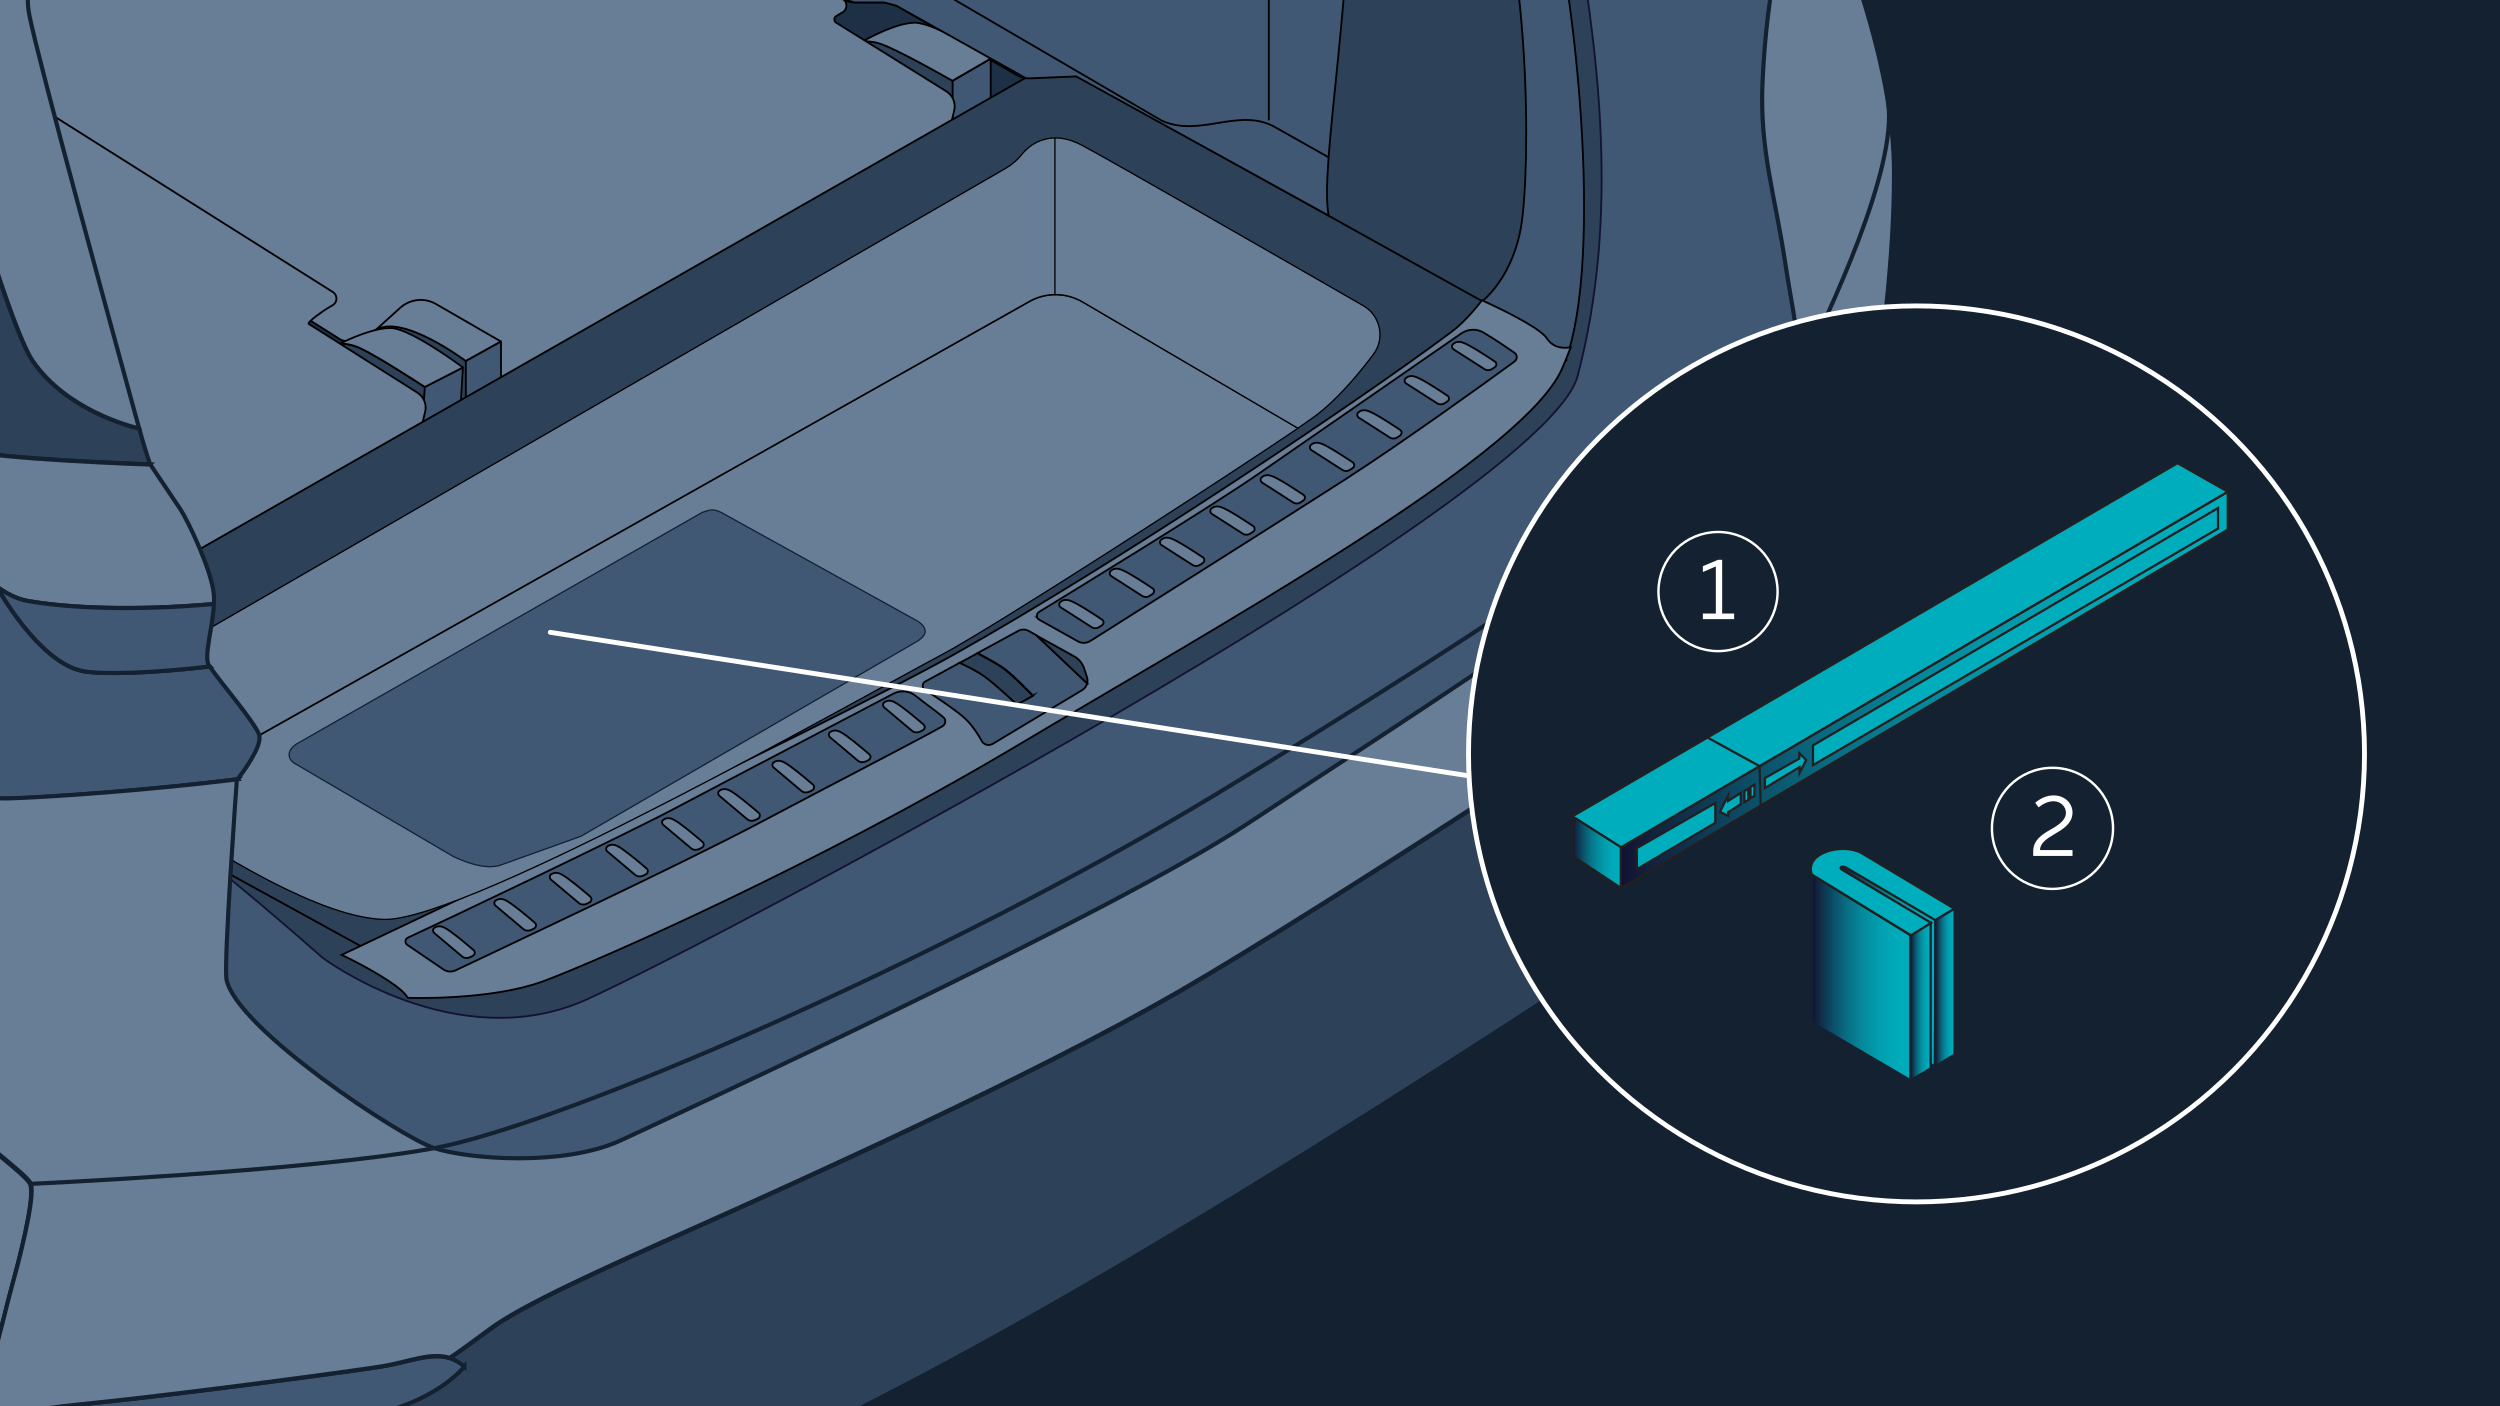 <svg version="1.1" id="Layer_8" xmlns="http://www.w3.org/2000/svg" xmlns:xlink="http://www.w3.org/1999/xlink" x="0" y="0" viewBox="0 0 1024 576" style="enable-background:new 0 0 1024 576" xml:space="preserve"><rect x="0" y="0" width="1024" height="576" fill="#808080" stroke="none"/><style>.st2{fill:#1d3045;stroke:#000;stroke-width:.576;stroke-miterlimit:10}.st14{fill:none;stroke-width:.757}.st14,.st17,.st18{stroke:#000;stroke-miterlimit:10}.st17{fill:#405873;stroke-width:.757}.st18{fill:#2d4158}.st18,.st19,.st21{stroke-width:.757}.st19{fill:#687d96;stroke:#000;stroke-miterlimit:10}.st21{fill:#2d4158;stroke-linejoin:round}.st21,.st22,.st23,.st27{stroke:#000;stroke-miterlimit:10}.st22{fill:#405873;stroke-width:.757;stroke-linejoin:round}.st23,.st27{fill:#687d96}.st23{stroke-width:.757;stroke-linejoin:round}.st27{stroke-width:.538}.st36,.st37{stroke:#132130;stroke-width:1.701}.st36{fill:#687d96;stroke-miterlimit:10}.st37{fill:#2d4158}.st37,.st38,.st40,.st48{stroke-miterlimit:10}.st38{fill:#405873;stroke:#132130;stroke-width:1.701}.st40,.st48{fill:none}.st40{stroke:#132130;stroke-width:1.701}.st48{stroke:#fff;stroke-linecap:round;stroke-linejoin:round}.st49{fill:#fff}.st53{fill:#00adbc;stroke:#231f20;stroke-width:.937;stroke-miterlimit:10}</style><switch><g><path style="fill:#132130;stroke:#132130;stroke-width:.853;stroke-miterlimit:10" d="M0 0h1024v576H0z"/><defs><path id="SVGID_1_" d="M0 0h838.7v576H0z"/></defs><clipPath id="SVGID_2_"><use xlink:href="#SVGID_1_" style="overflow:visible"/></clipPath><g style="clip-path:url(#SVGID_2_)"><path class="st2" d="m-548.8-479.6 187-212.4 779.2 413.6L177.4 24z"/><path d="M-555.5-517.9c5.1 11.7 622.9 407.6 647.1 423.2C106-85.3 564.8-55.9 501 70.5L-90.6 361.8l-861.4-524c-29-16.8 396.5-355.7 396.5-355.7z" style="fill:#132130;stroke:#000;stroke-width:.576;stroke-miterlimit:10"/><path class="st14" d="M615.1 54.7v-.1"/><path class="st2" d="M138.4 220.5 16.7 148.9 326.4-39.7 492.1 68.7z"/><path d="M122.5 341.6s35.3 68.4 88.6 44.3c53.3-24.2 399.2-179 412.7-230.1 17.2-65.2 9-132.8-3.1-198.4-10.6-44-35.2-81.3-39-90.2-3.8-8.9-102.3-160.8-162.3-180.1l27.2-31.7s97.2 80.8 112.8 97.2c49.9 52.6 95.3 148.1 100 186.8 5 40.8 25.1 182.5-4.6 225.1C625 207 508 280.8 410.2 336.3c-92.5 52.5-186.8 103.6-254.9 115.9-7.7 1.4-15.6.1-22.4-3.7-34.7-19.3-57.4-50.3-62.5-65.7-5.6-16.9 52.1-41.2 52.1-41.2z" style="fill:#2d4158;stroke:#131230;stroke-width:.757;stroke-miterlimit:10"/><path d="M132.1 392.3s55.1 41.2 108.4 17c53.3-24.2 392.2-204.2 405.7-255.3 17.2-65.2 9-132.8-3.1-198.4-10.6-44-35.2-81.3-39-90.2-3.8-8.9-102.3-160.8-162.3-180.1l110.5-28s39.7 60.6 55.3 77.1C657.3-213 734-116.3 738.7-77.6c5 40.8 17.3 227.3-12.5 269.8-29.7 42.4-144.2 122.7-242 178.2-92.5 52.5-262.2 148.3-318.1 127.7-7.3-2.7-56.8-33.9-63.6-37.7-34.7-19.3-39.7-107-44.8-122.3-5.6-17 74.4 54.2 74.4 54.2z" style="fill:#405873;stroke:#131230;stroke-width:.757;stroke-miterlimit:10"/><path class="st17" d="M641.1 148s-6.4 1.7-9.8-3.6c-3.4-5.3-26.6-15.6-26.6-15.6v-3.4L430.1-297l12.1-13c27 2.8 58.4 57 99.8 103.1 41.4 46.1 75.6 105.2 89.9 152.7 13.5 45.4 25.2 160.3 9.2 202.2z"/><path class="st18" d="m149.4-145.1-17.3 17.3L345.1-.3c1.5.8 3.2 1.3 4.9 1.3h12.1c1.7 0 3.5.5 5 1.3l49.5 28.5c1.5.9 3.2 1.3 5 1.3h8.6c1.8 0 3.5.5 5 1.4l169.5 91.8s13.9-8.6 18.2-31.7c4.2-23.1 5.1-124-21-176.7s-34-61.9-34-61.9-27.3-29.9-42.4-46.3c-15.1-16.4-101-68.2-101-68.2L149.4-145.1z"/><path d="m17.1-271.6-60 178.8c-.8 2.5-2.3 4.8-4.2 6.6l-1.5 1.5-8.4 7.9-20 19.6c-5.9 5.6-10.3 14.1-12.7 21.9l-12.4 41.7c-.8 2.8-2.7 5.2-5.2 6.7l-278 159 56.7-168.2-5.3 2.3-26.9-6.7c1-3.8 3.2-10.4 8.3-19.5 6.8-12.1 25-39.8 48.3-60.8 6.5-5.9 13.4-11.2 20.5-15.5C-251-116.4 17.1-271.6 17.1-271.6z" style="fill:#405873;stroke:#132130;stroke-width:1.579;stroke-miterlimit:10"/><g id="Folded"><path class="st21" d="m393.7 61.1-25.3 12.8-15.7-56.6s.3-.2.9-.5c2 0 4.1.2 6.1.7 6.5 1.7 30.6 15.5 30.6 15.5v20.5l3.4 7.6z"/><path class="st22" d="m409.1 51-15.4 10.1-3.5-7.5V33.1l15.6-9.1v19.3z"/><path class="st23" d="m405.8 24-15.7 9.1s-24-13.8-30.6-15.5c-1.9-.5-4-.7-6.1-.7 3.1-1.7 14.1-7.6 21.3-7.6 8.6 0 31.1 14.7 31.1 14.7z"/><path class="st19" d="M-57.9-25.7c10.6-8 27.2-20.2 38.5-26.9 1.8-1 3.9-1.1 5.7-.1l12 6.7c2.6 1.5 5.8 1.4 8.4 0l84.9-48.7c.7-.4.8-1.4.1-1.9L80.8-105c-1.7-1.3-1.6-4 .4-5.1 6.1-3.4 18.5-10 32.3-14.9 15.5-5.5 25.4-4.1 35.9 2.5L345.2-.4c2.1 1.3 2 4.4-.2 5.5l-2.5 1.5c-1 .6-1 2.1 0 2.7l45.1 28.1c2.6 1.6 3.9 4.6 3.3 7.6l-1.2 5.1c-.3 1.5-1.3 2.8-2.7 3.6l-9.3 5.4c-1.5.9-2.7 2.2-3.3 3.9l-2.8 7.1c-.7 1.6-1.8 3-3.4 3.9l-148.7 85c-.8.5-1.8-.3-1.5-1.3l2.1-6.1c.3-.9-.7-1.7-1.5-1.3L210 155c-1.8 1-3.9 1.2-5.9.7l-64.3-16.4-206.1-130-1-14.5c-.5-8 3-15.7 9.4-20.5z"/><path class="st21" d="M195.4 178.2 188 184l-34.4-48.6c10.4-7.8 37.3 12.4 37.3 12.4v19.5l4.5 10.9z"/><path class="st23" d="m205.2 139.9-14.4 8s-26.8-20.2-37.3-12.4l10.4-9.4c4.1-3.7 10.1-4.3 14.8-1.5l26.5 15.3z"/><path class="st22" d="m209.2 167.4-13.8 10.8-4.6-10.8v-19.5l14.4-8V161z"/><path d="m175.8 186.1-25.1 11.1-12-56.1s.3-.2.9-.4c1.9.1 4 .5 5.8 1.1 6.2 2 28.7 16.8 28.7 16.8l-1.1 20 2.8 7.5z" style="fill:#2d4158;stroke:#000;stroke-width:.736;stroke-linejoin:round;stroke-miterlimit:10"/><path style="fill:#405873;stroke:#000;stroke-width:.736;stroke-linejoin:round;stroke-miterlimit:10" d="m191.2 177.1-15.4 9-3-7.6 1.2-20 15.6-8-1.1 18.8z"/><path d="m189.6 150.5-15.6 8s-22.4-14.8-28.7-16.8c-1.8-.6-3.9-.9-5.8-1.1 3.1-1.5 14-6.6 21-6.2 8.2.5 29.1 16.1 29.1 16.1z" style="fill:#687d96;stroke:#000;stroke-width:.736;stroke-linejoin:round;stroke-miterlimit:10"/><path class="st19" d="M-267.4 94.2c9.7-7.4 13.4-11.8 24.3-18.2 1.8-1 3.9-1.1 5.7-.1l12 6.7c2.6 1.5 5.8 1.4 8.4 0l84.9-48.7c.7-.4.8-1.4.1-1.9l-10.8-8.4c-1.7-1.3-1.6-4 .4-5.1 6.1-3.4 36-18.2 49.8-23.1 15.5-5.5 25.4-4.1 35.9 2.5l193 121.7c2.1 1.3 2 4.4-.2 5.5l-2.5 1.5c-1 .6-8.1 5.5-7.1 6.1l44.4 28.1c2.6 1.6 3.9 4.6 3.3 7.6l-1.2 5.1c-.3 1.5-1.3 2.8-2.7 3.6l-7.7 4.2c-2.2 1.3-4.7 4.2-5.7 6.6l-2.8 7.1c-.7 1.6-1.8 3-3.4 3.9L-4.1 287.5c-.8.5-1.8-.3-1.5-1.3l2.1-6.1c.3-.9-.7-1.7-1.5-1.3l-8.7 4.7c-1.8 1-3.9 1.2-5.9.7L-84 267.9l-187.3-131.4c-3.7-2.6-6-6.7-6.3-11.2l-.5-7.6c-.5-8 4.3-18.6 10.7-23.5z"/></g><path class="st18" d="M610.7 125.4c1.5 1.1 1.4 3.3-.1 4.4-35.5 24.5-150.8 106.7-215.5 143.1-56.7 31.9-227.1 114.8-237.6 120L-31 289.3 418.1 33c2.8-1.6 5.9-2.5 9.1-2.5h8.3c3.2 0 6.3.8 9 2.4l165.7 92.2c.2.1.4.2.5.3z"/><path class="st19" d="M643.4 142.2c-.7 1.9-3.7 9.4-4.6 10.9-19.4 36.5-141.1 104-222.5 152.5-81.4 48.4-172 88.3-194 96.4-22 8-55.3 6.7-55.3 6.7-1.1-2-4.1-4.5-7.8-6.9-4.1-2.7-8.9-5.4-12.7-7.4-3.8-2-6.6-3.3-6.6-3.3s.2-.1.5-.2c10.5-5.1 194.5-91.5 251.2-123.3 66.1-37.2 163.1-101.9 203.1-131.8C601 131.1 607 123 607 123s23.2 10.3 26.6 15.6c3.4 5.3 9.8 3.6 9.8 3.6z"/><path class="st17" d="m425.6 253.8 15.9 8.9c1.6.9 3.5.8 5-.1 13.6-8.6 79.6-50.2 104.6-66.3 23.9-15.4 59.4-41 69.2-48.2 1.3-.9 1.3-2.9-.1-3.7-3-2.1-8.1-5.5-12.4-8.1-2.9-1.8-6.5-1.6-9.3.3-14.6 10.1-62.6 43.3-82.9 57.4-19.6 13.6-77.2 48.8-90.1 56.7-1.1.8-1.1 2.5.1 3.1z"/><path class="st19" d="M595.4 143.1c-.8-.5-.9-1.6-.2-2.2.8-.7 2-1.2 3.9-.6 2.8.9 9.9 5.6 13.2 7.8.8.5.8 1.7 0 2.3l-1.1.7c-1 .7-2.3.7-3.3 0l-12.5-8zm-19.4 14c-.8-.5-.9-1.6-.2-2.2.8-.7 2-1.2 3.9-.6 2.8.9 9.9 5.6 13.2 7.8.8.5.8 1.7 0 2.3l-1.1.7c-1 .7-2.3.7-3.3 0l-12.5-8zm-19.4 14c-.8-.5-.9-1.6-.2-2.2.8-.7 2-1.2 3.9-.6 2.8.9 9.9 5.6 13.2 7.8.8.5.8 1.7 0 2.3l-1.1.7c-1 .7-2.3.7-3.3 0l-12.5-8zm-19.4 13.3c-.8-.5-.9-1.6-.2-2.2.8-.7 2-1.2 3.9-.6 2.8.9 9.9 5.6 13.2 7.8.8.5.8 1.7 0 2.3l-1.1.7c-1 .7-2.3.7-3.3 0l-12.5-8zM517 197.7c-.8-.5-.9-1.6-.2-2.2.8-.7 2-1.2 3.9-.6 2.8.9 9.9 5.6 13.2 7.8.8.5.8 1.7 0 2.3l-1.1.7c-1 .7-2.3.7-3.3 0l-12.5-8zm-20.6 12.8c-.8-.5-.9-1.6-.2-2.2.8-.7 2-1.2 3.9-.6 2.8.9 9.9 5.6 13.2 7.8.8.5.8 1.7 0 2.3l-1.1.7c-1 .7-2.3.7-3.3 0l-12.5-8zm-20.6 12.8c-.8-.5-.9-1.6-.2-2.2.8-.7 2-1.2 3.9-.6 2.8.9 9.9 5.6 13.2 7.8.8.5.8 1.7 0 2.3l-1.1.7c-1 .7-2.3.7-3.3 0l-12.5-8zM455.2 236c-.8-.5-.9-1.6-.2-2.2.8-.7 2-1.2 3.9-.6 2.8.9 9.9 5.6 13.2 7.8.8.5.8 1.7 0 2.3l-1.1.7c-1 .7-2.3.7-3.3 0l-12.5-8zm-20.7 12.8c-.8-.5-.9-1.6-.2-2.2.8-.7 2-1.2 3.9-.6 2.8.9 9.9 5.6 13.2 7.8.8.5.8 1.7 0 2.3l-1.1.7c-1 .7-2.3.7-3.3 0l-12.5-8z"/><path class="st17" d="m166.8 387 14.7 10c1.5 1.1 3.4 1.2 5 .5 14.5-6.9 93.4-43.9 125.8-61.1 26.7-14.2 63.1-32.9 73.7-38.9 1.4-.8 1.6-2.7.4-3.7-2.8-2.4-7.4-5.6-11.4-8.8-2.6-2.1-6.3-2.4-9.2-.8-15.7 8.3-66.5 34.8-88.4 46.4-21 11.2-96.5 47.1-110.2 53.4-1.3.5-1.5 2.2-.4 3z"/><path class="st19" d="M362.2 289.8c-.7-.6-.7-1.7.1-2.2.9-.6 2.2-.9 3.9-.1 2.6 1.2 9.1 6.7 12.1 9.3.7.6.6 1.8-.3 2.3l-1.2.6c-1.1.5-2.4.4-3.3-.4l-11.3-9.5zM340 302c-.7-.6-.7-1.7.1-2.2.9-.6 2.2-.9 3.9-.1 2.6 1.2 9.1 6.7 12.1 9.3.7.6.6 1.8-.3 2.3l-1.2.6c-1.1.5-2.4.4-3.3-.4L340 302zm-23.1 12.4c-.7-.6-.7-1.7.1-2.2.9-.6 2.2-.9 3.9-.1 2.6 1.2 9.1 6.7 12.1 9.3.7.6.6 1.8-.3 2.3l-1.2.6c-1.1.5-2.4.4-3.3-.4l-11.3-9.5zM294.7 326c-.7-.6-.7-1.7.1-2.2.9-.6 2.2-.9 3.9-.1 2.6 1.2 9.1 6.7 12.1 9.3.7.6.6 1.8-.3 2.3l-1.2.6c-1.1.5-2.4.4-3.3-.4l-11.3-9.5zm-23 11.9c-.7-.6-.7-1.7.1-2.2.9-.6 2.2-.9 3.9-.1 2.6 1.2 9.1 6.7 12.1 9.3.7.6.6 1.8-.3 2.3l-1.2.6c-1.1.5-2.4.4-3.3-.4l-11.3-9.5zm-22.9 10.9c-.7-.6-.7-1.7.1-2.2.9-.6 2.2-.9 3.9-.1 2.6 1.2 9.1 6.7 12.1 9.3.7.6.6 1.8-.3 2.3l-1.2.6c-1.1.5-2.4.4-3.3-.4l-11.3-9.5zm-23.1 11.5c-.7-.6-.7-1.7.1-2.2.9-.6 2.2-.9 3.9-.1 2.6 1.2 9.1 6.7 12.1 9.3.7.6.6 1.8-.3 2.3l-1.2.6c-1.1.5-2.4.4-3.3-.4l-11.3-9.5zM203 371c-.7-.6-.7-1.7.1-2.2.9-.6 2.2-.9 3.9-.1 2.6 1.2 9.1 6.7 12.1 9.3.7.6.6 1.8-.3 2.3l-1.2.6c-1.1.5-2.4.4-3.3-.4L203 371zm-25.1 11.2c-.7-.6-.7-1.7.1-2.2.9-.6 2.2-.9 3.9-.1 2.6 1.2 9.1 6.7 12.1 9.3.7.6.6 1.8-.3 2.3l-1.2.6c-1.1.5-2.4.4-3.3-.4l-11.3-9.5z"/><path class="st17" d="M445.3 279.9c-.3 1.1-1 2.2-2.1 2.8l-36.6 22c-1.6.9-3.6.4-4.5-1.2-1.4-2.6-3.7-6.2-6.5-8.9-3.4-3.3-12.3-9.2-16.8-12.1-1.2-.8-1.1-2.6.1-3.3l14.3-7.8c2.9 1.4 7.5 3.7 10.3 5.7 4.4 3.2 13.2 11.4 13.2 11.4l6.4-3.6s-9-9.4-13-11.9c-2.7-1.8-7.2-4.2-9.7-5.5l16.7-9.1c1.3-.7 2.9-.7 4.2 0l3.3 1.9 20.7 19.6z"/><path class="st18" d="m423 285-6.4 3.6s-8.8-8.2-13.2-11.4c-2.8-2.1-7.4-4.4-10.3-5.7l7.2-3.9c2.5 1.3 6.9 3.7 9.7 5.5 4 2.5 13 11.9 13 11.9zm22.3-5.1-20.6-19.5 15.2 8.4c2 1.1 3.5 2.9 4.2 5.1l1.1 3.4c.3.9.3 1.8.1 2.6z"/><path class="st27" d="M531.7 175.4c-29.2 19.8-124.4 81.5-147.1 93.4-24.8 13-192.4 108.3-227 107.8-25.5-.4-68-26.1-99.7-48.1l363.7-204.9c6.9-3.9 15.2-3.8 22 .2l88.1 51.6z"/><path class="st27" d="M562.5 145.2c-6.3 8.4-15.3 19.1-24.6 25.8-1.5 1-3.6 2.5-6.3 4.4l-88.1-51.7c-6.8-4-15.2-4.1-22-.2L57.7 328.4c-23.8-16.5-41.5-30.8-41.5-30.8L412 68.9c2.5-1.5 4.8-3.4 6.6-5.7 3.3-4.2 8.3-6.7 13.6-6.7.7 0 1.4 0 2.2.1 2.6.3 5.5 1.2 8.6 2.8 9.7 5.1 85.2 48.4 115.7 66 6.8 4.1 8.7 13.4 3.8 19.8zm-130.4-24.6V56.5"/><path d="m121.5 304.7 166.1-94.8c3.3-1.2 4.8-1.5 7.8 0l80.6 44.6c3.9 2.6 3.9 5.4 0 8l-138 80-33.4 12c-4.4 1.2-10.4.3-18.8-3.6l-64.9-38.1c-3.4-2-3.4-5.5.6-8.1z" style="fill:#405873;stroke:#132130;stroke-width:.539;stroke-miterlimit:10"/><path class="st36" d="M5.1 526.1c-4.2 14.7-11.6 53.6-23 61.7-.8.6-1.6 1-2.5 1.2-12.7 3.7-178.9-58.5-178.9-58.5s-49.3-150.1-96.5-199.6c-23.9-25.1-155.1-110.8-208.2-125.8 0 0 1.2-7.7 3-19.5 4.6-30.6 13.5-88.8 17.6-114.4 5.4-33.2 25.1-89.1 32-112v-.2c1.6.7 3.1 1.3 4.8 2 4.1 1.8 8.4 3.6 12.9 5.6.8.3 1.5.7 2.3 1 3.1 1.4 6.3 2.8 9.5 4.2 1.2.5 2.4 1.1 3.7 1.6 2.6 1.2 5.3 2.3 8 3.6 1.4.6 2.9 1.3 4.3 1.9 1.9.9 3.9 1.7 5.8 2.6 1 .4 1.9.9 2.9 1.3 31.3 14.1 64.7 29.7 91.5 42.8 1.8.9 3.6 1.7 5.3 2.6 7.3 3.6 14.1 7 20.1 10.1.7.3 1.3.7 2 1l3 1.5c1.1.6 2.2 1.1 3.3 1.7 1 .5 2 1 3 1.6.1.1.2.1.3.2.8.4 1.7.9 2.6 1.3.4.2.9.5 1.3.7 1 .5 2.1 1.1 3.1 1.6 5.8 3 12 6.2 18.6 9.6 1.6.8 3.3 1.7 5 2.6.1.1.2.1.3.1 1.2.6 2.5 1.3 3.7 1.9.2.1.4.2.5.3 1.4.7 2.7 1.4 4.1 2.1 2.3 1.2 4.6 2.4 7 3.6 1.5.8 3 1.6 4.5 2.3 1.5.8 3.1 1.6 4.6 2.4 3.9 2 7.8 4 11.7 6.1 1.6.8 3.2 1.6 4.8 2.5l.6.3c1.4.7 2.8 1.4 4.2 2.2 4 2.1 8 4.2 12.1 6.3 1.4.7 2.8 1.5 4.3 2.2 4.7 2.4 9.4 4.9 14.1 7.3 1.2.6 2.5 1.3 3.7 1.9 4.1 2.1 8.2 4.2 12.2 6.3 1.4.7 2.8 1.5 4.2 2.2 1.8.9 3.6 1.9 5.4 2.8 1.6.8 3.2 1.6 4.8 2.5 1.8.9 3.6 1.9 5.3 2.8 1.8.9 3.5 1.8 5.3 2.7 9.4 4.9 18.6 9.6 27.2 14.1 1 .5 1.9 1 2.9 1.5 6.3 3.3 12.4 6.4 18 9.3 1.3.7 2.5 1.3 3.7 1.9 4.9 2.5 9.5 4.9 13.7 7.1 1.6.8 3.1 1.6 4.6 2.4 2 1 3.9 2 5.6 2.9.9.5 1.8.9 2.6 1.3.3.2.7.3 1 .5.3.2.7.3 1 .5 1 .5 1.9 1 2.8 1.4.6.3 1.2.6 1.7.9 1.1.6 2.1 1.1 3.1 1.6.5.2.9.5 1.4.7.1.1.2.1.3.1.3.1.5.3.8.4.3.1.5.3.7.4l1.2.6c.3.1.5.3.7.4 8.6 4.5 12.6 9.5 14.1 15.4 2.6 10.2-2.4 23.1-4.6 40.2-.1.4-.1.8-.2 1.3-1.6 13.4-4.9 53.8-8.1 93.5-3.5 43.3-6.8 85.7-7.6 90.8-1.5 9.7 8.2 33.7 16.5 47.2 4.1 6.7 28.3 23.6 29.9 27.7 2.4 5.3-5 33.2-7.2 41.1z"/><path class="st37" d="M-1978.2-472.2v.3c.4 3.4 3.7 30.4 10 39.1 6.7 9.2 17.1 16.3 17.1 16.3s3.7-51.6 5.4-66.6c3.7-33.3 15.8-63.1 27-78.4 11.3-15.3 36.4-26.2 73.3-18.7 36.9 7.6 149 57.1 198.7 108.3 49.6 51.2 83.5 94.7 102.9 160.6 19.4 65.9 37.4 156.9 37.4 156.9l851.2 465.2c3.6 3.2 6.4 5.6 8.2 6.9.6.5 1.1.8 1.5 1 10.1 5.9 29.3 17.6 29.3 17.6v-41.1c0-13.4 7.9-72.4 28-95.9 19.3-22.6 43.8-24.7 87.2-13.8 1.8.4 3.6.9 5.4 1.4 40.5 10.8 162.1 82.3 205.6 128.4 43.6 46.2 64.6 102.6 74.2 125.1 10.1 23.5 36.9 97.4 36.9 97.4S-89 570-69.1 576c12.5 3.8 31.4 8.9 51.2 11.8.7.1 1.5.2 2.2.3 11.1 1.5 22.3 2.3 32.9 1.7 30.2-1.7 125.7-12.6 139.1-17.6 8.4-3.2 18.4-9.2 27.9-15.8 5.6-3.9 11.1-7.9 16.1-11.6 13.4-10.1 46.5-24.9 85.8-42.5 39.4-17.6 137.4-61.7 196.9-96.1 59.5-34.4 209.5-132.6 222.9-144.4 10.1-8.8 19.8-16.7 24-20.1 1.6-1.2 2.9-2.7 4.1-4.3 6.1-8.6 25.5-37.8 33.9-76.3 0 0 9.2 12.6-1.7 45.3-10.9 32.7-14.4 85.2-32 112.1-17.6 26.9-5.7 29.1-107.9 95.4-102.2 66.3-224.5 142.7-328.4 188.9C194 649 154.6 661.4 106 669.8c-48.6 8.4-98.9 16.8-149.1 3.4-35.9-9.6-88.7-25.2-115.8-33.3-11-3.3-19.7-11.7-23.5-22.5-13.5-39.2-46.5-134.2-60.5-167-16.3-37.9-49.9-103.7-96.8-138.1l-2.4-1.8c-47.3-34.4-128.3-85.2-171.9-88.5-44.4-3.4-59.7 8.9-66.4 60.1-5 38.5-.6 104.6-.6 154.9v.5s-159.2-94.7-225.4-130.8c-19.1-10.4-77.3-43-151-84.5-182.2-102.5-459.3-259.1-474.8-268-21.8-12.6-90.2-49.6-90.2-49.6s-29.8-136.9-46.5-182.2c-16.8-45.3-52.1-132.9-107-176.5-53.7-42.6-148.3-96.5-189.4-88.1-41 8.4-44.3 56.1-48.5 91.4-4.2 35.3-4.3 84.3.7 112.9 0 0-24.4-9.5-37.8-26.3-13.5-17.4-31.5-64.4-27.3-108z"/><path class="st22" d="M526.3-122.4c18.8 11.8 27.7 17.6 27.5 32.1 1.5 87.6-13.5 156.7-9.6 178.6l-103.4-57-19.2.8-1.5-.1-53-29.7-5-1.3H350l-4.8-1.4-116.6-73.8c11.6-25.5 4-88.3 47.1-88.6l72.3-6.9c19.1-.7 34.5-6.6 48.2-15.2 6.7-3.3 12.1-2.8 16.5 0l113.6 62.5z"/><path class="st14" d="M316.4-189.7c66 38.1 130.2 83.9 194.3 135.7 7.9 6.5 9.3 18 9 34.4v68.9m24.6 15.2-21.3-12c-15.1-9.2-31.2 4.2-47.2-3.1L184.1-120.8"/><path class="st37" d="M61.5 190.2s-63.9-2.2-74.9-6c-.2-.1-.3-.1-.4-.2-2.2-4.2-7.1-11.6-13.7-15.3-.2-.1-.5-.3-.7-.4l-1.2-.6c-.2-.1-.5-.2-.7-.4-.3-.1-.5-.3-.8-.4-.1 0-.2-.1-.3-.1-.4-.2-.9-.4-1.4-.7-1-.5-2-1-3.1-1.6-.6-.3-1.1-.6-1.7-.9-.9-.4-1.8-.9-2.8-1.4-.3-.2-.7-.3-1-.5-.3-.2-.7-.3-1-.5-.8-.4-1.7-.9-2.6-1.3-1.8-.9-3.7-1.9-5.6-2.9-1.5-.8-3-1.5-4.6-2.4-4.2-2.2-8.8-4.5-13.7-7.1-1.2-.6-2.5-1.3-3.7-1.9-5.7-2.9-11.7-6.1-18-9.3-1-.5-1.9-1-2.9-1.5-8.6-4.5-17.8-9.2-27.2-14.1-1.8-.9-3.5-1.8-5.3-2.7-1.8-.9-3.6-1.8-5.3-2.8-1.6-.8-3.2-1.6-4.8-2.5-1.8-.9-3.6-1.9-5.4-2.8-1.4-.7-2.8-1.5-4.2-2.2-4.1-2.1-8.1-4.2-12.2-6.3-1.2-.6-2.5-1.3-3.7-1.9-4.7-2.4-9.4-4.9-14.1-7.3-1.4-.7-2.9-1.5-4.3-2.2-4.1-2.1-8.1-4.2-12.1-6.3-1.4-.7-2.8-1.4-4.2-2.2l-.6-.3c-1.6-.8-3.2-1.6-4.8-2.5-4-2-7.9-4.1-11.7-6.1-1.5-.8-3.1-1.6-4.6-2.4s-3-1.6-4.5-2.3c-2.3-1.2-4.7-2.4-7-3.6-1.4-.7-2.7-1.4-4.1-2.1-.2-.1-.4-.2-.5-.3-1.3-.7-2.5-1.3-3.7-1.9-.1 0-.2-.1-.3-.1-1.7-.9-3.3-1.7-5-2.6-6.5-3.4-12.8-6.6-18.6-9.6-1.1-.6-2.1-1.1-3.1-1.6-.4-.2-.9-.5-1.3-.7-.9-.5-1.7-.9-2.6-1.3-.1-.1-.2-.1-.3-.2-1-.5-2-1.1-3-1.6-1.1-.6-2.2-1.2-3.3-1.7l-3-1.5c-.7-.3-1.3-.7-2-1-6-3.1-12.8-6.5-20.1-10.1-1.7-.9-3.5-1.7-5.3-2.6C-332.7 12-365.9-3.5-397-17.4c-1-.4-2-.9-2.9-1.3-2-.9-3.9-1.8-5.8-2.6-1.4-.7-2.9-1.3-4.3-1.9-2.7-1.2-5.4-2.4-8-3.6-1.2-.5-2.5-1.1-3.7-1.6-3.2-1.4-6.4-2.8-9.5-4.2-.8-.3-1.5-.7-2.3-1-4.4-1.9-8.7-3.8-12.9-5.6-1.6-.7-3.2-1.4-4.8-2 .6-1.5 5.8-15.4 8-43.5 1.7-22.4 14.4-160.4 20.6-227.7l7.3 4.7L-435.1-55l354.5 179.4c2.4 1.2 5.1-1.3 4-3.8-13.8-31.5-67.4-154-80.8-185.8-9.1-21.8-16.1-40.5-24.7-58.1l132.1 66c.1.2.3.4.4.5l.1.1c2.2 8.5 48.3 183.4 62.9 204.6C27.2 168 53.2 174.6 57 175.5c2.6 9.4 4.5 14.7 4.5 14.7z"/><path class="st38" d="M97.3 319.2c-37.5 4.7-77.4 7.4-93.1 7.9-11.9.4-21.6-2.8-30.4-7.9-8.4-4.8-16-11.2-24-17.8-16.4-13.5-38.1-30.9-47.1-53.4s-26.8-66.2-23.1-71.5c5.5-7.8 92.6 38 100.1 45.5.8.8 1.6 1.6 2.4 2.5 4.6 4.8 10.2 11.2 16.6 15.8 0 0 17.1 31.2 35.4 34.6 8 1.5 28.7.8 51.8-1.9 4 6 19.2 23.7 20.3 28.2 1.2 4.8-7.3 15.9-8.9 18z"/><path class="st36" d="M87.6 247.4c-32.6 2.9-60.4 1.6-76.5-1.3-4.3-.8-8.5-3-12.4-5.8-6.4-4.6-12-11-16.6-15.8 2.2-17.1 7.2-30 4.6-40.2 11 3.8 74.9 6 74.9 6s9.3 13.8 12.3 18.3 13 25.4 13.7 35.1c.1 1.1.1 2.4 0 3.7z"/><path class="st38" d="M85.6 272.6c.1.1.2.3.3.4-23.1 2.7-43.8 3.4-51.8 1.9-18.3-3.4-35.4-34.6-35.4-34.6 3.9 2.8 8 5 12.4 5.8 16.2 3 44 4.2 76.5 1.3-.4 9.5-4.3 21.7-2 25.2zm104.6 287.2s-12.5 15.7-41.6 20.2c-29.2 4.5-108.4 17.9-125.6 18-31.4.2-43.4-9-43.4-9 1.7-.2 3.3-.5 4.7-.9 8.5-2.6 14.1-9.4 46.8-12.6 38.7-3.8 111.1-13.5 125-15.7 11.3-1.8 20.3-5.9 28.1-3.5 2.1.7 4.1 1.8 6 3.5z"/><path class="st36" d="M57 175.5c-3.8-.9-29.8-7.6-43.6-27.7C-1.1 126.6-47.2-48.3-49.4-56.7c3.5 2.1 42.1 16.8 58.7 22.9 7.6 2.8 12.1 3.2 15.6 1.8 0 0-17.2 17.2-12.8 38.6C16.3 27.2 46 135.4 57 175.5z"/><path class="st40" d="M57.5 175.6s-.2 0-.5-.1"/><path class="st36" d="M775.8 71.1c0 43.5-7.9 89.8-7.9 89.8-8.4 38.6-27.7 67.8-33.9 76.3-1.2 1.6-2.5 3.1-4.1 4.3-4.2 3.4-13.9 11.3-24 20.1-13.4 11.8-163.4 110-222.9 144.4-59.5 34.4-157.5 78.5-196.9 96.1-39.4 17.6-72.4 32.4-85.8 42.5-5 3.7-10.5 7.8-16.1 11.6-7.9-2.5-16.9 1.7-28.1 3.5-13.9 2.2-86.3 11.9-125 15.7-32.6 3.2-38.2 10-46.8 12.6-.7-.1-1.5-.2-2.2-.3 11.3-8.1 18.8-47 23-61.7 2.2-7.9 9.6-35.8 7.5-41.2-1.6-4.1-25.8-21-29.9-27.7-8.2-13.5-17.9-37.4-16.5-47.2.8-5.1 4.1-47.5 7.6-90.8 8.8 5 18.5 8.3 30.4 7.9 15.7-.5 55.6-3.2 93.1-7.8l-.3.3s-5.5 75.3-4.2 81.8c4.2 20.1 71.5 64.5 84.9 68.9 13.5 4.5 53.1 7.9 77-3.3S455.8 374 511.1 337.3c55.3-36.7 200.9-128.7 215.7-158.8 14.6-29.6 9-40.4 4.5-70.4-4.2-27.9-10.5-46.4-9.4-73.6 1.7-41.1 9.8-69.9 13.8-84.8 5.8-10.1 10.5-22.1 13.9-32.4.1 17.4.7 39.4 3.3 49.7 4.6 18.3 22.9 60.7 22.9 104.1z"/><path class="st40" d="M12.6 484.9s113.6-5.1 165.2-14.6 208.4-77.2 321-145.4c112.5-68.3 224.2-142.2 237.5-170 13.3-27.8 40.9-85.6 37.1-112.9"/></g><path style="fill:none;stroke:#fff;stroke-width:2;stroke-linecap:round;stroke-linejoin:round;stroke-miterlimit:10" d="m225.4 259 489.5 76.5"/><defs><path id="SVGID_5_" d="M655.2 179c-71.7 71.7-71.7 187.9 0 259.6 71.7 71.7 187.9 71.7 259.6 0 71.7-71.7 71.7-187.9 0-259.6C879 143.2 832 125.2 785 125.2c-47 0-94 17.9-129.8 53.8"/></defs><clipPath id="SVGID_4_"><use xlink:href="#SVGID_5_" style="overflow:visible"/></clipPath><path style="clip-path:url(#SVGID_4_);fill:#132130" d="M54-152.9h1524.7V920.9H54z"/><use xlink:href="#SVGID_5_" style="overflow:visible;fill:none;stroke:#393332;stroke-linecap:round;stroke-linejoin:round;stroke-miterlimit:10"/><path d="M655.2 179c-71.7 71.7-71.7 187.9 0 259.6 71.7 71.7 187.9 71.7 259.6 0 71.7-71.7 71.7-187.9 0-259.6C879 143.2 832 125.2 785 125.2c-47 0-94 17.9-129.8 53.8" style="fill:none;stroke:#393332;stroke-linecap:round;stroke-linejoin:round;stroke-miterlimit:10"/><circle cx="785" cy="308.8" r="183.5" style="fill:none;stroke:#fff;stroke-width:2;stroke-miterlimit:10"/><path class="st48" d="M728.1 242.3c0-13.5-10.9-24.4-24.4-24.4-13.5 0-24.4 10.9-24.4 24.4 0 13.5 10.9 24.4 24.4 24.4 13.5 0 24.4-10.9 24.4-24.4z"/><path class="st49" d="M697.5 253.6v-2.3h5.3V232l-5.3 2.3v-2.4l6.2-2.6h1.7v22h4.9v2.3h-12.8z"/><path class="st48" d="M865.5 339.3c0-13.7-11.1-24.8-24.8-24.8-13.7 0-24.8 11.1-24.8 24.8 0 13.7 11.1 24.8 24.8 24.8 13.7-.1 24.8-11.2 24.8-24.8z"/><path class="st49" d="M832.8 350.7v-1.9c0-4.5 3.2-6.8 7.1-9 3.4-1.9 6.3-3.9 6.3-6.9 0-2.5-2.1-4.7-5.1-4.7-2.2 0-4.2 1-6.1 2.5l-1.4-1.9c2.1-1.7 4.5-3 7.6-3 4.5 0 7.7 3.2 7.7 7 0 4.6-4.2 7-7.3 8.8-2.9 1.7-6 3.6-6 6.6h13.3v2.4h-16.1z"/><linearGradient id="SVGID_6_" gradientUnits="userSpaceOnUse" x1="754.054" y1="394.186" x2="792.939" y2="394.186"><stop offset="0" style="stop-color:#131230"/><stop offset=".048" style="stop-color:#11213d"/><stop offset=".201" style="stop-color:#0c4b64"/><stop offset=".358" style="stop-color:#086f84"/><stop offset=".515" style="stop-color:#048a9c"/><stop offset=".673" style="stop-color:#029dae"/><stop offset=".834" style="stop-color:#00a9b9"/><stop offset="1" style="stop-color:#00adbc"/></linearGradient><path style="fill:url(#SVGID_6_);stroke:#132130;stroke-width:.937;stroke-miterlimit:10" d="M754.1 353.4v61.7l38.4 21.7.4-66.1-36.2-19.1z"/><linearGradient id="SVGID_7_" gradientUnits="userSpaceOnUse" x1="742.129" y1="400.372" x2="782.584" y2="400.372"><stop offset="0" style="stop-color:#131230"/><stop offset=".048" style="stop-color:#11213d"/><stop offset=".201" style="stop-color:#0c4b64"/><stop offset=".358" style="stop-color:#086f84"/><stop offset=".515" style="stop-color:#048a9c"/><stop offset=".673" style="stop-color:#029dae"/><stop offset=".834" style="stop-color:#00a9b9"/><stop offset="1" style="stop-color:#00adbc"/></linearGradient><path style="fill:url(#SVGID_7_);stroke:#132130;stroke-width:.937;stroke-miterlimit:10" d="M742.1 418.8v-60.6l40.5 24.9v59.4z"/><linearGradient id="SVGID_8_" gradientUnits="userSpaceOnUse" x1="782.584" y1="410.251" x2="790.781" y2="410.251"><stop offset="0" style="stop-color:#131230"/><stop offset=".048" style="stop-color:#11213d"/><stop offset=".201" style="stop-color:#0c4b64"/><stop offset=".358" style="stop-color:#086f84"/><stop offset=".515" style="stop-color:#048a9c"/><stop offset=".673" style="stop-color:#029dae"/><stop offset=".834" style="stop-color:#00a9b9"/><stop offset="1" style="stop-color:#00adbc"/></linearGradient><path style="fill:url(#SVGID_8_);stroke:#132130;stroke-width:.937;stroke-miterlimit:10" d="m782.6 442.5 8.2-4.9V378l-8.2 5.1z"/><path class="st53" d="M742.1 358.2c-3.1-8.9 12.3-13 20.2-8.9l38.2 22.9-7.8 4.7-36.5-21.5c-1.7-1-3.2-.1-1.6.9L791 378l-8.3 5.1-40.6-24.9z"/><linearGradient id="SVGID_9_" gradientUnits="userSpaceOnUse" x1="792.736" y1="404.475" x2="800.557" y2="404.475"><stop offset="0" style="stop-color:#131230"/><stop offset=".048" style="stop-color:#11213d"/><stop offset=".201" style="stop-color:#0c4b64"/><stop offset=".358" style="stop-color:#086f84"/><stop offset=".515" style="stop-color:#048a9c"/><stop offset=".673" style="stop-color:#029dae"/><stop offset=".834" style="stop-color:#00a9b9"/><stop offset="1" style="stop-color:#00adbc"/></linearGradient><path style="fill:url(#SVGID_9_);stroke:#132130;stroke-width:.937;stroke-miterlimit:10" d="M792.7 376.9v59.9l7.9-4.9v-59.7z"/><linearGradient id="SVGID_10_" gradientUnits="userSpaceOnUse" x1="663.894" y1="282.592" x2="912.538" y2="282.592"><stop offset="0" style="stop-color:#131230"/><stop offset=".048" style="stop-color:#11213d"/><stop offset=".201" style="stop-color:#0c4b64"/><stop offset=".358" style="stop-color:#086f84"/><stop offset=".515" style="stop-color:#048a9c"/><stop offset=".673" style="stop-color:#029dae"/><stop offset=".834" style="stop-color:#00a9b9"/><stop offset="1" style="stop-color:#00adbc"/></linearGradient><path style="fill:url(#SVGID_10_);stroke:#231f20;stroke-width:.937;stroke-miterlimit:10" d="m663.9 363.8 248.6-146.9v-15.5L663.9 347.1"/><path class="st53" d="m644 334.4 19.9 12.7 248.6-145.7-20.6-11.7z"/><linearGradient id="SVGID_11_" gradientUnits="userSpaceOnUse" x1="643.999" y1="349.12" x2="663.894" y2="349.12"><stop offset="0" style="stop-color:#131230"/><stop offset=".048" style="stop-color:#11213d"/><stop offset=".201" style="stop-color:#0c4b64"/><stop offset=".358" style="stop-color:#086f84"/><stop offset=".515" style="stop-color:#048a9c"/><stop offset=".673" style="stop-color:#029dae"/><stop offset=".834" style="stop-color:#00a9b9"/><stop offset="1" style="stop-color:#00adbc"/></linearGradient><path style="fill:url(#SVGID_11_);stroke:#231f20;stroke-width:.937;stroke-miterlimit:10" d="M644 334.4v16.1l19.9 13.2V347L644 334.4z"/><path class="st53" d="M742.6 305.3v8.1l165.9-96.9v-8.4zm-40 23.6-32.2 18.5.1 8.6 32.1-19zm20.3-10.2 14.1-8v-2.2l2.8 2.8-2.7 5.3v-2.4l-14.2 8.6zm-4.3 7.3-1.6.9v-4.6l1.6-.9zm-2.5 1.7-1.6.9V324l1.6-.9zm-3.1-2.9v4.6l-5.2 3.3v1.5l-3.3-1.7 3.3-6.6v2.2z"/><path style="fill:none;stroke:#231f20;stroke-width:.937;stroke-miterlimit:10" d="m699.4 302.1 21.3 11.7.5 16.1"/></g></switch></svg>